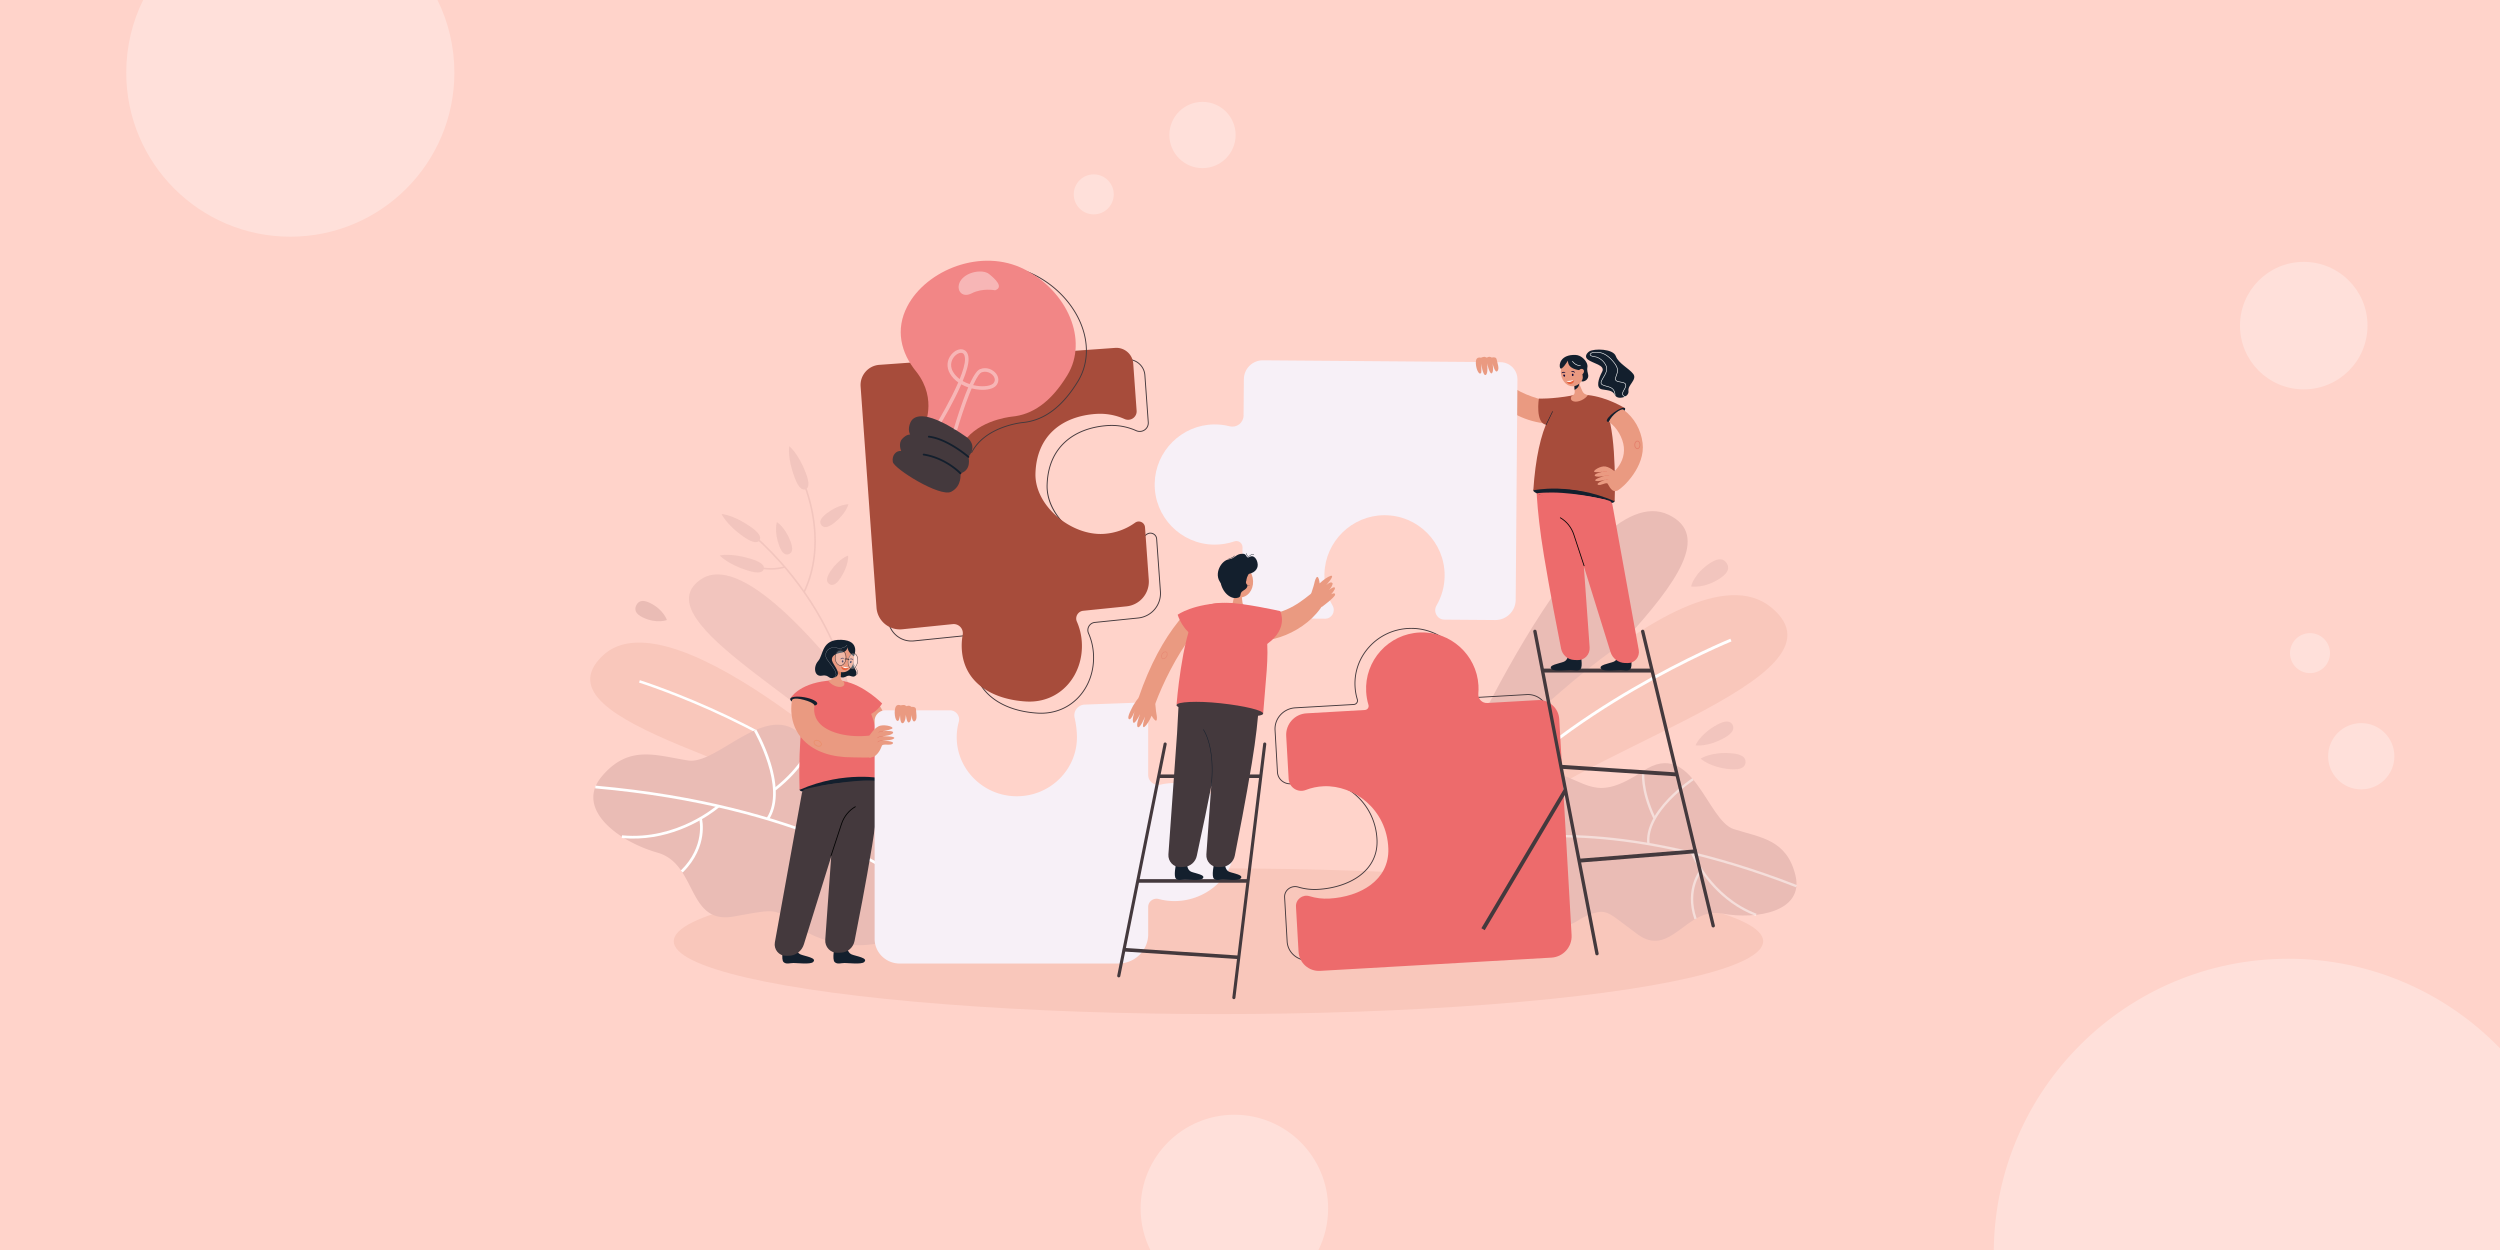 <?xml version="1.0" encoding="UTF-8"?> <svg xmlns="http://www.w3.org/2000/svg" id="Layer_2" data-name="Layer 2" viewBox="0 0 4000 2000"><defs><style>.cls-1{fill:#020202}.cls-1,.cls-10,.cls-11,.cls-12,.cls-13,.cls-14,.cls-16,.cls-17,.cls-18,.cls-3,.cls-4,.cls-5,.cls-6,.cls-8{stroke-width:0}.cls-3{fill:#a74c3b}.cls-4{fill:#f9c7bb}.cls-19{opacity:.5}.cls-20,.cls-5{opacity:.3}.cls-13,.cls-5{fill:#fff}.cls-21{opacity:.6}.cls-6{fill:#e47e6a}.cls-8{fill:#e9633e}.cls-22{opacity:.4}.cls-10{fill:#eabcb5}.cls-11{fill:#ed6b6c}.cls-12{fill:#ea9a81}.cls-14{fill:#080435}.cls-16{fill:#131f2d}.cls-17{fill:#44393d}.cls-18{fill:#f7f0f7}</style></defs><g id="_Layer_" data-name="&amp;lt;Layer&amp;gt;"><g id="background"><path d="M0 0h4000v2000H0z" style="fill:#ffd3ca;stroke-width:0"></path><path d="M727 116.2c0 144.98-117.52 262.5-262.5 262.5S202 261.18 202 116.2c0-41.72 9.73-81.17 27.06-116.2h470.88C717.27 35.03 727 74.48 727 116.2ZM1825 1933.6c0-82.84 67.16-150 150-150s150 67.16 150 150c0 23.84-5.56 46.39-15.46 66.4h-269.07c-9.9-20.02-15.46-42.56-15.46-66.4ZM4000 1677.28V2000h-809.96c2.94-257.87 212.9-466 471.46-466 132.81 0 252.8 54.92 338.5 143.28Z" class="cls-5"></path><circle cx="3778" cy="1210" r="53" class="cls-5"></circle><circle cx="3686" cy="521" r="102" class="cls-5"></circle><circle cx="1924" cy="216" r="53" class="cls-5"></circle><circle cx="3696" cy="1045" r="32" class="cls-5"></circle><circle cx="1750" cy="311" r="32" class="cls-5"></circle></g><path d="M2501.52 645.8s-75.86-5.98-105.77-49.14l-21.85 20.48s37.01 63.21 118.94 61.36l8.68-32.7Z" class="cls-12"></path><ellipse cx="1949.52" cy="1505.99" class="cls-4" rx="871.54" ry="116.56"></ellipse><path d="M2312.89 1270.36s220.09-511.79 356.66-446.84c136.57 64.95-223.44 310.26-282.79 461.27l-73.88-14.44Z" class="cls-10"></path><path d="M2306.93 1294.11s385.52-438.43 527-322.3c141.47 116.14-337.89 232.69-445.18 364.11l-81.82-41.82Z" class="cls-4"></path><path d="M2352.49 1317.9c72.44-92.11 182.2-166.5 261.52-212.68 85.99-50.07 155.68-78.67 156.37-78.95l-1.77-4.34c-.7.28-70.69 29.01-156.96 79.24-79.67 46.39-189.94 121.14-262.84 213.83l3.68 2.9Z" class="cls-13"></path><path d="M2754.87 1461.61c-57.24-10.57-81.71 72.57-135.38 32.83-45.38-33.64-47.69-40.09-71.29-32.83-8.09 2.49-15.73 6.23-22.81 10.88-8.48 5.57-23.37 12.78-39.86 9.06-100.76-22.75-171.13-215.26-41.24-250.87 9.38-2.57 20.56-.4 32.71 2.58 65.85 16.18 73.26 52.62 152.4.08 79.16-52.55 101.62 79.59 144.62 93.24 43 13.65 84.73 16.47 98.68 73.92 13.95 57.49-60.61 71.71-117.84 61.1Z" class="cls-10"></path><g class="cls-19"><path d="m2432.03 1344.22-.75-3.76c1.65-.33 168.77-31.78 443.66 75.63l-1.39 3.57c-273.86-107-439.88-75.77-441.52-75.44ZM2645.33 1309.84c-22.41-47.34-18.01-75.64-17.81-76.82l3.78.63c-.05.28-4.34 28.43 17.5 74.55l-3.46 1.64Z" class="cls-13"></path><path d="M2635.62 1350.56c-2.66-22 9-47.24 33.72-72.97 18.51-19.27 38.07-32.28 38.27-32.4l2.11 3.19c-.76.51-76.41 51.13-70.29 101.72l-3.8.46ZM2709.84 1374.36c-2.78-5.36-4.12-8.65-4.18-8.81l3.56-1.41c.28.7 28.54 69.97 101.32 97.84l-1.37 3.57c-58.64-22.46-88.98-71.21-99.33-91.19Z" class="cls-13"></path><path d="M2711.01 1470.83c-8.76-25.16-5.8-45.41-1.77-57.97 4.38-13.67 10.8-21.29 11.07-21.61l2.91 2.49c-.25.29-24.63 29.76-8.6 75.83l-3.62 1.26Z" class="cls-13"></path></g><g class="cls-21"><path d="M2736.19 900.89c14.24-9.33 22.05-6.64 26.46.11 4.41 6.74 3.75 14.98-10.48 24.31-25.93 16.99-46.46 13-46.46 13s4.17-20.17 30.48-37.41Z" class="cls-10"></path></g><g class="cls-21"><path d="M2770.67 1205.25c17.94 1.52 22.8 7.67 22.2 14.7-.59 7.03-6.41 12.29-24.35 10.77-32.68-2.76-47.4-16.83-47.4-16.83s16.39-11.44 49.55-8.64Z" class="cls-10"></path></g><g class="cls-21"><path d="M2746.96 1159.78c14.8-8.24 21.82-5.98 25.04-.18 3.23 5.8 1.44 12.96-13.36 21.19-26.96 15-45.83 11.75-45.83 11.75s6.79-17.54 34.14-32.76Z" class="cls-10"></path></g><g class="cls-21"><path d="M1334.17 837.06c-10.83 8.35-16.7 7.39-19.97 3.15-3.27-4.24-2.7-10.17 8.12-18.52 19.72-15.21 35.17-14.87 35.17-14.87s-3.32 14.81-23.33 30.24ZM1344.7 925.02c-7.54 11.4-13.41 12.4-17.87 9.44-4.47-2.96-5.84-8.75 1.7-20.15 13.74-20.77 28.47-25.46 28.47-25.46s1.65 15.09-12.29 36.16ZM1368.21 1154.44l-2.59.1c-.02-.4-1.81-40.51-22.5-96.99-19.1-52.11-58.65-129.2-138.64-200.55l1.72-1.93c80.43 71.74 120.19 149.29 139.38 201.7 20.81 56.83 22.6 97.27 22.62 97.67Z" class="cls-10"></path><path d="m1287.79 947.61-2.34-1.11c40.34-84.87-2-176.36-2.43-177.27l2.34-1.11c.44.93 43.31 93.49 2.43 179.49ZM1243.88 910.86c-26.07 3.3-47.42-7.26-47.66-7.38l1.16-2.31c.27.14 27.63 13.63 57.81 4.69l.73 2.48a76.269 76.269 0 0 1-12.04 2.52ZM1200.96 842.9c15.13 10.53 17.15 17.23 14.08 21.63-3.06 4.4-10.04 4.83-25.17-5.7-27.56-19.18-35.33-36.42-35.33-36.42s18.46 1.03 46.41 20.49Z" class="cls-10"></path><path d="M1202.05 894.31c17.6 5.48 21.54 11.26 19.95 16.37-1.59 5.12-8.12 7.64-25.72 2.16-32.06-9.98-44.67-24.07-44.67-24.07s17.91-4.59 50.43 5.54ZM1264.96 866.64c4.76 12.81 2.11 18.14-2.91 20.01-5.02 1.87-10.51-.43-15.27-13.24-8.67-23.34-3.78-38.01-3.78-38.01s13.16 7.56 21.96 31.24ZM1289.45 757.04c6.51 17.25 4.38 23.91-.63 25.81-5.01 1.89-11.01-1.7-17.52-18.95-11.86-31.42-8.52-50.03-8.52-50.03s14.63 11.3 26.67 43.18Z" class="cls-10"></path></g><g class="cls-21"><path d="M1451.81 1222.35s-235.2-362.42-331.1-294.91c-95.9 67.51 211.39 207.94 276.52 315.61l54.58-20.7Z" class="cls-10"></path></g><path d="M1442.45 1290.31s-364.86-351.24-478.79-240.65 308.87 176.81 411.08 282.7l67.71-42.05Z" class="cls-4"></path><path d="M1404.78 1314.16c-69.26-74.41-169.5-130.81-241.4-165.02-77.94-37.09-140.25-56.79-140.87-56.99l1.22-3.88c.62.2 63.2 19.99 141.4 57.2 72.21 34.36 172.93 91.04 242.62 165.92l-2.97 2.77Z" class="cls-13"></path><path d="M1434.96 1496.62c-36.11 25.59-112.86 19.25-158.64-14.4-38.59-28.37-27.58-29.23-102.5-15.79-53.74 9.61-60.12-37.74-82.98-71.99-.41-.63-.84-1.25-1.26-1.86-8.82-12.68-20.14-23.33-37.33-28.24-18.24-5.2-36.88-13.17-53.21-23.13a136.1 136.1 0 0 1-4.02-2.52c-32.37-20.88-54.2-49.65-42.5-79.47.27-.71.57-1.41.88-2.11 2.2-4.93 5.32-9.9 9.48-14.85 43.34-51.58 87.37-33.33 138.18-25.48 28.09 4.34 68.1-31.48 107.44-48.54.56-.25 1.13-.48 1.69-.72 31.23-13.11 61.91-13.85 85.72 27.32v.01c.48.84.97 1.66 1.44 2.48 53.2 90.66 79.43 57.95 154.18 74.64 13.9 3.11 26.42 6.56 34.7 13.94 77.16 68.79 25.57 164.22-51.27 210.73Z" class="cls-10"></path><path d="m1441.27 1408.03 2.66-3.46c-1.52-1.18-156.21-117.94-491.24-147.54l-.39 4.35c333.77 29.49 487.45 145.48 488.96 146.65ZM1240.92 1264.87c46.84-36.98 56.69-68.11 57.08-69.41l-4.17-1.27c-.09.31-9.96 31.22-55.61 67.25l2.71 3.43Z" class="cls-13"></path><path d="M1230.21 1311.37c13.86-21.12 14.73-52.79 2.53-91.58-9.14-29.05-22.53-52.24-22.66-52.47l-3.77 2.19c.52.9 52.12 90.91 20.25 139.46l3.65 2.39ZM1142.39 1298.07c5.55-4.07 8.59-6.75 8.72-6.87l-2.92-3.25c-.63.57-64.57 56.97-152.98 48.56l-.41 4.34c71.24 6.78 126.9-27.63 147.59-42.78Z" class="cls-13"></path><path d="M1092.34 1395.97c21.68-21.25 28.91-43.43 31.16-58.28 2.45-16.17-.25-27.2-.36-27.67l-4.23 1.06c.11.42 10.08 42.86-29.62 81.77l3.06 3.12Z" class="cls-13"></path><path d="M1028.33 987.82c-12.25-5.87-13.39-12.84-10.31-19.28 3.09-6.44 9.23-9.92 21.48-4.05 22.31 10.69 27.51 27.52 27.51 27.52s-16.04 6.66-38.68-4.19Z" class="cls-10"></path><path d="M1665.63 1141.92c-1.9 0-3.82-.06-5.74-.18-27.94-1.74-52.15-9.57-70.01-22.65-20.09-14.71-31.2-35-33.02-60.31a97.47 97.47 0 0 1 1.34-24.56c.79-4.3-.46-8.62-3.44-11.85-3-3.25-7.25-4.86-11.65-4.41l-80.74 8.25c-10.4 1.06-20.53-2.05-28.53-8.77s-12.82-16.16-13.57-26.58l-25.42-353.74c-1.31-18.26 12.48-34.19 30.74-35.5l377.19-27.11c15.32-1.1 28.68 10.47 29.78 25.78l5.42 75.36c.37 5.08-1.9 9.86-6.07 12.77-4.22 2.95-9.56 3.45-14.28 1.33-14.28-6.41-30.13-9.2-45.83-8.07l-.05-.75.05.75c-27.39 1.97-50.58 10.96-67.05 25.99-18.1 16.52-27.73 39.5-28.63 68.29-.68 21.95 9.94 45.23 29.16 63.88 22.18 21.53 52.51 33.89 79.16 32.25 18.06-1.11 35.32-7.25 49.91-17.77 3.22-2.32 7.28-2.7 10.87-1.03 3.58 1.67 5.88 5.02 6.16 8.96l6.04 84.02c1.58 22.02-14.38 41.02-36.34 43.27l-69.22 7.08c-3.78.39-7.04 2.49-8.96 5.78-1.88 3.24-2.11 7.04-.61 10.45 4.45 10.13 7.11 20.91 7.91 32.04 2 27.85-7.35 54.43-25.66 72.92-15.52 15.67-36.26 24.12-58.91 24.12Zm-121.06-125.54c4.29 0 8.34 1.76 11.3 4.97 3.3 3.58 4.69 8.37 3.81 13.14a95.398 95.398 0 0 0-1.32 24.18c1.79 24.85 12.69 44.77 32.41 59.21 17.63 12.91 41.56 20.64 69.22 22.36 24.43 1.52 46.98-6.82 63.49-23.5 18-18.18 27.2-44.33 25.23-71.75-.79-10.96-3.41-21.57-7.79-31.54-1.69-3.85-1.44-8.16.69-11.81 2.16-3.71 5.84-6.08 10.1-6.52l69.22-7.07c21.15-2.16 36.52-20.46 34.99-41.66l-6.04-84.02c-.24-3.39-2.22-6.27-5.3-7.71-3.09-1.44-6.58-1.11-9.35.88-14.82 10.68-32.35 16.92-50.7 18.05-27.06 1.66-57.83-10.86-80.3-32.68-19.81-19.22-30.33-42.31-29.62-65.01.91-29.21 10.71-52.54 29.12-69.35 16.72-15.27 40.22-24.39 67.95-26.38 15.95-1.15 32.05 1.69 46.55 8.2 4.24 1.9 9.02 1.46 12.81-1.19 3.73-2.61 5.76-6.88 5.43-11.43l-5.42-75.36c-.5-7.02-3.71-13.42-9.03-18.03-5.32-4.61-12.12-6.87-19.14-6.36l-377.19 27.11c-17.44 1.25-30.6 16.46-29.35 33.89l25.42 353.74c.72 10.01 5.35 19.08 13.04 25.54 7.69 6.46 17.42 9.45 27.41 8.43l80.74-8.25c.54-.05 1.08-.08 1.61-.08ZM2091.92 1537.2c-8.19 0-15.98-2.9-22.14-8.28-6.66-5.82-10.6-13.84-11.1-22.58l-4.03-70.47c-.32-5.56 2.03-10.75 6.45-14.23 4.56-3.6 10.64-4.73 16.27-3.04 10.12 3.04 20.66 4.28 31.33 3.67 47.93-2.74 95.53-27.85 93.81-77.76-.94-27.12-12.23-52.02-31.79-70.11-19.63-18.15-45.43-27.93-70.77-26.81-9.8.43-19.37 2.4-28.42 5.85-6.36 2.42-13.28 1.69-18.98-2-5.58-3.61-8.99-9.44-9.36-15.98l-3.85-67.2c-.53-9.21 2.63-18.07 8.9-24.96 6.26-6.89 14.88-10.97 24.27-11.51l93.5-5.35c1.75-.1 3.31-.97 4.3-2.38.95-1.36 1.21-3.04.73-4.61a87.832 87.832 0 0 1-3.69-20.65c-1.35-23.61 6.73-46.38 22.75-64.1 16.48-18.23 39.22-28.86 64.03-29.95 49.18-2.15 91.49 35.31 94.36 83.48.27 4.47.19 8.98-.22 13.41l-.74-.07.74.07c-.33 3.54.92 7.06 3.42 9.66 2.63 2.72 6.32 4.16 10.14 3.94l80.9-4.63c8.84-.5 17.35 2.39 23.95 8.17 6.61 5.78 10.52 13.73 11.02 22.41l19.37 338.5c1.08 18.91-13.73 35.19-33.01 36.3l-370.14 21.18c-.67.04-1.33.06-1.99.06Zm-19.78-117.89c-3.64 0-7.22 1.2-10.13 3.49-4.03 3.18-6.18 7.91-5.88 12.98l4.03 70.47c.48 8.34 4.24 15.99 10.59 21.54 6.36 5.56 14.55 8.35 23.07 7.86l370.14-21.18c18.46-1.06 32.64-16.63 31.61-34.72l-19.37-338.5c-.47-8.27-4.21-15.87-10.51-21.38-6.31-5.51-14.44-8.29-22.89-7.8l-80.9 4.63a14.52 14.52 0 0 1-11.3-4.39c-2.81-2.91-4.2-6.86-3.83-10.83.41-4.35.48-8.79.22-13.18-2.82-47.37-44.43-84.18-92.81-82.08-24.41 1.06-46.78 11.53-62.99 29.46-15.75 17.42-23.69 39.8-22.36 63.01.4 6.91 1.61 13.74 3.63 20.3.62 2.01.28 4.16-.93 5.9-1.25 1.79-3.23 2.89-5.44 3.02l-93.5 5.35c-8.99.52-17.25 4.43-23.25 11.03-6 6.59-9.02 15.07-8.52 23.87l3.85 67.2c.35 6.07 3.51 11.47 8.69 14.82 5.3 3.43 11.73 4.11 17.64 1.86 9.21-3.51 18.93-5.51 28.89-5.95 25.73-1.14 51.92 8.79 71.84 27.21 19.86 18.36 31.32 43.63 32.27 71.15.8 23.13-8.94 42.94-28.16 57.27-17.02 12.7-40.84 20.52-67.05 22.02-10.84.63-21.56-.63-31.85-3.73-1.57-.47-3.19-.71-4.79-.71Z" class="cls-17"></path><path d="M2365.3 1110.07c.4-4.44.48-8.97.21-13.56-2.9-48.8-44.85-86.67-93.68-84.55-50.24 2.18-88.83 45-85.96 95.03.41 7.24 1.68 14.24 3.68 20.89 1.18 3.91-1.62 7.88-5.69 8.11l-93.5 5.35c-19 1.09-33.52 17.37-32.43 36.37l3.92 68.56c.78 13.64 14.62 22.65 27.36 17.71 8.92-3.46 18.55-5.54 28.65-5.98 48.45-2.11 101.26 37.03 103.46 99.73 1.76 50.23-44.41 77.13-94.43 80-11 .63-21.65-.75-31.6-3.81-11.19-3.44-22.41 5.14-21.74 16.83l4.11 71.89c1.03 18.01 16.47 31.78 34.48 30.75l370.14-21.18c18.9-1.08 33.35-17.28 32.27-36.19l-19.76-345.34c-1.02-17.88-16.35-31.54-34.22-30.52l-80.9 4.63c-8.26.47-15.11-6.47-14.37-14.72Z" class="cls-11"></path><path d="M1753.12 662.31c16.41-1.18 32.15 1.83 46.19 8.13 9.46 4.24 20.04-3.01 19.29-13.36l-5.42-75.36c-1.07-14.93-14.04-26.16-28.97-25.09l-377.19 27.11c-17.88 1.28-31.33 16.82-30.04 34.7l25.42 353.74c1.52 21.13 20.2 36.82 41.27 34.66l80.74-8.25c9.68-.99 17.67 7.57 15.9 17.14a96.153 96.153 0 0 0-1.33 24.37c3.81 52.98 49.32 78.97 102.33 82.27 55.58 3.46 93.32-43.08 89.52-96.05-.81-11.29-3.54-21.98-7.85-31.79-3.38-7.69 1.83-16.42 10.18-17.28l69.22-7.08c21.41-2.19 37.21-21 35.67-42.46l-6.04-84.02c-.56-7.82-9.48-11.97-15.84-7.38-14.24 10.26-31.47 16.75-50.31 17.91-51.87 3.17-110.74-44.97-109.12-96.91 1.89-60.68 42.98-91.17 96.37-95.01Z" class="cls-3"></path><path d="M1554.79 724.49c-.12 0-.23-.03-.34-.08l-59.64-30.51a.735.735 0 0 1-.37-.44.78.78 0 0 1 .05-.58c.06-.11 5.66-11.07 7.04-27.26 1.27-14.92-.88-37.47-18.36-60.19-27.82-33.62-33.2-71.29-15.12-106.06 15.14-29.11 44.29-52.84 79.99-65.1 37.72-12.96 76.27-11 108.54 5.51 38.32 19.6 67.54 53.75 78.15 91.34 7.96 28.19 4.66 56.33-9.3 79.21-25.28 41.46-54.49 63.22-89.29 66.52-6.08.66-60.07 7.64-80.67 47.24-.13.26-.4.41-.67.41Zm-58.64-31.59 58.33 29.84c21.21-39.71 75.37-46.71 81.5-47.38 34.31-3.26 63.14-24.78 88.16-65.81 13.74-22.53 16.98-50.23 9.14-78.02-10.5-37.19-39.43-70.99-77.39-90.41-31.91-16.32-70.04-18.25-107.37-5.42-34.81 11.96-64.4 36.02-79.14 64.38-17.78 34.2-12.47 71.28 14.96 104.43 17.82 23.15 19.99 46.12 18.68 61.32-1.22 14.17-5.62 24.41-6.87 27.08Z" class="cls-17"></path><g class="cls-22"><path d="M1562.64 482.03c-3.79 0-7.07-1.42-9.43-4.24-4.57-5.44-4.08-14.11 1.2-21.09 5.25-6.95 14.79-11.9 25.5-13.25 8.26-1.04 15.78.4 20.12 3.84 11.61 9.24 16.83 16.2 15.96 21.28-.46 2.69-2.64 4.72-6.47 6.04-.13.04-.26.05-.39.03-.2-.04-19.98-3.92-36.98 4.82-3.34 1.72-6.57 2.57-9.5 2.57Zm22.5-37.41c-1.63 0-3.31.11-5.04.32-10.32 1.3-19.47 6.04-24.49 12.67-4.85 6.42-5.37 14.32-1.25 19.21 3.71 4.41 10.1 4.89 17.1 1.3 16.52-8.49 35.55-5.39 37.75-4.99 3.16-1.13 4.94-2.74 5.3-4.81.52-3.04-1.73-8.95-15.41-19.85-3.14-2.5-8.16-3.85-13.95-3.85Z" class="cls-17"></path></g><path d="M1639.15 430.97c-68.35-34.97-157.03.64-187.52 59.27-19.17 36.85-10.79 74.03 15.05 105.25 34.17 44.41 11.39 88.25 11.39 88.25l59.64 30.51c20.71-39.83 74.47-46.9 81.27-47.64 32.26-3.06 61.95-22.27 88.72-66.16 34.43-56.45-.19-134.52-68.55-169.49Z" style="fill:#f28686;stroke-width:0"></path><path d="M1547.55 700.03s17.37 12.4 1.94 31.03c0 0 5.92 20.99-12.8 26.33 0 0 3.03 20.34-14.83 29.43-17.86 9.1-91.39-36.8-93.35-47.76-1.97-10.95 5.83-18.57 13.44-17.43 0 0-5.43-11.81 1.59-19.45 7.02-7.64 12.69-6.95 12.69-6.95s-4.88-7.47.6-19.58c5.49-12.11 26.73-20.43 90.72 24.39Z" class="cls-17"></path><g class="cls-22"><path d="M1592.19 464.43s-20.03-4.08-37.47 4.89c-17.44 8.96-26.92-8.24-16.79-21.63 10.13-13.39 34.83-17.01 44.55-9.27 9.72 7.74 24.04 21.08 9.71 26.02Z" class="cls-13"></path></g><path d="M1536.21 758.77c-.21-.08-.41-.2-.58-.38-.06-.06-5.79-6.11-15.77-12.76-9.19-6.12-23.97-14.02-42.22-16.89a1.469 1.469 0 0 1 .46-2.9c18.81 2.97 34.02 11.1 43.47 17.4 10.24 6.83 15.97 12.89 16.21 13.14.55.59.52 1.52-.07 2.07-.41.39-.99.49-1.49.31ZM1549.01 732.44c-.17-.06-.33-.15-.47-.28-.08-.07-8.43-7.28-20.29-14.8-10.89-6.9-27.05-15.5-42.23-17.24a1.47 1.47 0 0 1-1.29-1.62c.09-.8.82-1.38 1.62-1.29 15.74 1.81 32.35 10.63 43.5 17.7 12.04 7.64 20.52 14.96 20.6 15.04.61.53.68 1.46.15 2.07-.41.47-1.04.62-1.59.42Z" class="cls-16"></path><g class="cls-22"><path d="m1531.33 688.3-5.46-1.59c.06-.22 6.52-22.37 14.72-44.98 3.17-8.73 6.01-15.96 8.57-21.95-3.75-1.28-7.49-2.9-11.05-4.88-12.42 28.68-30.5 58.78-31.67 60.71l-4.87-2.94c.29-.47 19.17-31.92 31.66-60.81-5.32-3.71-9.98-8.38-13.31-14.15-5.88-10.19-5.04-21.58 2.27-30.45 5.53-6.72 13.26-9.87 19.23-7.82 2.97 1.02 8 4.26 8.29 14.55.25 8.87-3.74 21.89-9.39 35.67 3.55 2.04 7.34 3.66 11.13 4.92 8.32-18.33 13.3-22.57 16.57-23.92 10.22-4.22 20.77.5 25.91 7.34 4.49 5.98 4.59 13.07.25 18.51-4.26 5.35-14.34 7.98-26.97 7.03-3.9-.29-8.18-.98-12.56-2.1-2.56 5.94-5.45 13.26-8.72 22.25-8.14 22.44-14.55 44.41-14.61 44.63Zm25.67-72.14c3.71.89 7.33 1.45 10.65 1.7 10.26.77 19.14-1.2 22.09-4.9 3.87-4.85 1.04-9.68-.35-11.54-3.73-4.97-11.73-8.58-19.19-5.5-1.73.71-5.84 4.24-13.2 20.24Zm-19.42-51.66c-3.44 0-7.76 2.42-11 6.37-2.15 2.61-8.63 12.06-1.74 23.99 2.68 4.65 6.38 8.5 10.63 11.64 5.18-12.7 8.77-24.48 8.54-32.36-.08-2.94-.77-8.07-4.45-9.33-.61-.21-1.28-.31-1.99-.31Z" class="cls-13"></path></g><path d="M2555.17 1528.52c-1.26 0-2.39-.9-2.64-2.18l-99.29-515.6c-.28-1.46.67-2.87 2.13-3.15 1.46-.28 2.87.67 3.15 2.13l99.29 515.6a2.687 2.687 0 0 1-2.64 3.2ZM2741.14 1483.91a2.68 2.68 0 0 1-2.61-2.06l-112.82-470.99c-.35-1.45.55-2.9 1.99-3.24 1.44-.35 2.9.54 3.24 1.99l112.82 470.99a2.68 2.68 0 0 1-2.62 3.31Z" class="cls-17"></path><path d="M2467.95 1069.81h176.04v6.22h-176.04zM2497.253 1229.994l.408-6.207 185.55 12.194-.409 6.207zM2526.36 1374.007l188.03-15.162.5 6.2-188.03 15.162z" class="cls-17"></path><path d="M2509.6 1045.54s-.26 10.26-7.2 13.15c-6.94 2.89-27.05 5.5-19.53 12.1 4.31 3.78 24.63 1.34 30.37 1.34 5.74 0 11.12 2.5 15.39-1.34 4.69-4.22 0-25.25 0-25.25s-4.95 2.58-9.4 2.46c-6.42-.17-9.62-2.46-9.62-2.46ZM2589.3 1045.53s-.26 10.26-7.2 13.15c-6.94 2.89-27.05 5.5-19.53 12.1 4.31 3.78 24.63 1.34 30.37 1.34 5.74 0 11.12 2.5 15.39-1.34 4.69-4.22 0-25.25 0-25.25s-4.95 2.58-9.4 2.46c-6.42-.17-9.62-2.46-9.62-2.46Z" class="cls-16"></path><path d="M2458.01 764.37s-1.28 42.93 12.42 125.29c9.89 59.46 21.57 119.37 27.3 148.09 2.05 10.27 10.69 17.79 20.93 18.2l5.5.22c11.07.44 20.06-9.07 19.25-20.38l-13.9-194.33-3.43-63.96-68.08-13.14Z" class="cls-11"></path><path d="M2583.36 802.15c-.63 5.23-30.18 4.59-66.35.01-36.18-4.58-64.33-12.42-63.7-17.64.63-5.23 29.81-5.86 65.99-1.28 36.18 4.58 64.7 13.69 64.07 18.91Z" class="cls-16"></path><path d="m2499.55 795.03 77.23 248.1c3.23 10.39 12.58 17.5 23.23 17.68l4.64.08c10.96.19 19.34-9.95 17.34-20.98l-42.25-233.12c-.61-2.77-2.66-4.97-5.33-5.74-14.49-4.18-76.29-16.28-74.87-6.02Z" class="cls-11"></path><path d="M2571.28 659.31s-10.28-28.91-46.88-27.6c-36.61 1.32-64.25 49.42-71.1 152.81 0 0 59.94-13.14 130.16 17.52 0 0 3.89-100.59-12.19-142.73Z" class="cls-3"></path><path d="m2600.03 653.2-28.97 20.97s-79.6 8.69-97.29 5.48c-17.7-3.21-11.58-41.9-11.58-41.9s20.82.88 52.85-4.85c3.01-.54 6.13-.94 9.37-1.17 5.43-.39 10.87-.22 16.19.35 31.65 3.42 59.44 21.13 59.44 21.13Z" class="cls-3"></path><path d="M2600.03 653.2c1.57 2.27-3.64 8.81-11.64 14.6-8 5.79-15.76 8.64-17.33 6.37-1.57-2.27 3.64-8.81 11.64-14.6 8-5.79 15.76-8.65 17.33-6.37Z" class="cls-16"></path><path d="M2540.53 632.06c-3.91-.42-7.32-2.88-8.87-6.49l-4.88-11.33-1.42-3.29-8.33-19.34 1.44 20.04.87 12.03.25 3.43c.2 2.8-1.75 5.27-4.51 5.77h-.05c-1.48 2.42-3.53 7.32 2.59 9.26 7.18 2.29 18.81-3.37 22.98-10.07h-.06ZM2584.89 755.31s-10.85-9.93-19.41-9.05c-8.56.88-18.84 8.47-13.42 9.05 5.42.58 12.56-.58 12.56-.58s-15.13 3.21-12.84 6.43c2.28 3.21 15.41.29 15.41.29s-17.7 5.26-14.56 7.59c3.14 2.34 16.56-1.75 16.56-1.75s-16.27 5.55-12.56 8.18c3.71 2.63 13.42-4.67 15.7-1.46 2.28 3.21 6.57 15.77 16.27 10.51l-3.71-29.21Z" class="cls-12"></path><path d="m2534.06 905.92-16.61-50.49c-3.73-11.35-11.42-20.83-21.63-26.68l.65-1.13c10.49 6.01 18.38 15.74 22.22 27.4l16.61 50.49-1.23.41Z" class="cls-1"></path><path d="M2539.68 588.31s-.78 3.29 1.12 10.03c2.77 9.86-8.5 13.98-11.39 11.16-.36-.35.12-17.12.12-17.12l3.6-2.14 6.56-1.93ZM2526.8 613.91c0 .11-.01.22-.02.33-.48 6.46-7.39 9.48-7.39 9.48l-.04-.04-.87-12.03c2.11-.77 5.12-1.57 6.88-.7.92.45 1.5 1.36 1.44 2.96Z" class="cls-16"></path><path d="M2497.29 594.82c0-12.83 8.43-23.23 18.83-23.23 10.4 0 18.83 10.4 18.83 23.23s-8.43 23.23-18.83 23.23c-10.4 0-18.83-10.4-18.83-23.23Z" class="cls-12"></path><path d="M2508.66 576.99c.52.71-2.44 12.66 19.7 15.52 22.14 2.85 8.84-24.01-7.5-24.61-23.59-.88-27.02 14.98-24.75 20.69 2.27 5.71 12.55-11.59 12.55-11.59Z" class="cls-16"></path><path d="M2542.79 562.29s-9.94 6.65-2.29 12.92c7.65 6.26 28.69 9 22.95 19.57-5.74 10.57-10.71 26.22-.38 28.18 10.33 1.96 16.83 1.17 21.04 9.39 4.21 8.22 22.95 3.13 21.42-6.65-1.53-9.78 14.53-18.39 7.65-27.4-6.89-9-23.72-16.83-27.92-28.57-4.21-11.74-34.43-12.52-42.46-7.43ZM2525.92 588.7s9.05 9.54 5.91 19.29c0 0 5.25-5.73 5.36-7.87.12-2.14-1.28-9.87-1.28-9.87l-10-1.55Z" class="cls-16"></path><path d="M2532.43 598.32c-2.13 2.04-5.12 2.25-6.66.47-1.55-1.78-1.07-4.87 1.06-6.91s5.12-2.25 6.66-.47c1.55 1.78 1.07 4.87-1.06 6.91Z" class="cls-12"></path><path d="M2600.93 635.53c-.05 0-.11 0-.16-.03-2.67-1.03-4.25-2.33-4.84-3.97-.9-2.5.64-5.25 2.27-8.15 1.43-2.54 2.9-5.17 2.55-7.53-.42-2.79-4.08-3.44-7.95-4.13-3.26-.58-6.64-1.18-7.98-3.27-.64-.99-.76-2.25-.38-3.74.43-1.65.95-3.12 1.46-4.55 2.18-6.13 3.9-10.98-5.72-22.07-12.33-14.23-22.55-14.91-31.74-13.53-1.07.16-3.8 1.57-3.79 2.81 0 .64.89 2.25 8.86 3.25.15.03 11.34 2.64 16.73 14.71 2.87 6.43-1.21 13.31-4.48 18.84-2.2 3.71-4.1 6.91-3.5 9.06.21.78.76 1.4 1.67 1.89 2.23 1.21 4.74 1.89 7.16 2.55 6.23 1.68 12.67 3.43 13.48 14.64.02.25-.17.46-.41.48-.25.03-.46-.17-.48-.42-.76-10.58-6.62-12.17-12.82-13.84-2.47-.67-5.02-1.36-7.35-2.62-1.12-.61-1.83-1.43-2.11-2.44-.69-2.52 1.29-5.87 3.6-9.76 3.34-5.63 7.12-12.01 4.43-18.02-5.19-11.64-15.95-14.17-16.06-14.19-6.43-.81-9.59-2.16-9.61-4.12-.02-1.98 3.37-3.53 4.55-3.71 9.45-1.42 19.94-.72 32.55 13.83 9.96 11.49 8.16 16.55 5.89 22.96-.5 1.41-1.02 2.87-1.43 4.47-.33 1.26-.24 2.25.26 3.03 1.13 1.76 4.31 2.32 7.38 2.87 4.02.71 8.17 1.45 8.68 4.88.4 2.66-1.15 5.43-2.65 8.11-1.53 2.72-2.97 5.29-2.21 7.41.5 1.38 1.91 2.51 4.32 3.44a.451.451 0 0 1-.16.87ZM2528.54 585.46c-8.51-.18-12.75-6.88-12.92-7.17a.454.454 0 0 1 .15-.62c.21-.13.49-.06.62.15.04.07 4.17 6.57 12.18 6.74.25 0 .44.21.44.46 0 .24-.21.44-.45.44Z" class="cls-13"></path><path d="m2564.74 755.03-.22-.6c.18-.07 4.35-1.6 6.66.04l-.37.52c-2.04-1.44-6.03.02-6.07.04ZM2567.31 761.74l-.23-.59c.17-.07 4.19-1.62 7.85 0l-.26.58c-3.42-1.52-7.31-.01-7.35 0ZM2569.31 767.58l-.22-.59c.21-.08 5.14-1.9 7.45.05l-.41.49c-2.03-1.72-6.77.04-6.82.05Z" class="cls-6"></path><path d="M2458.66 789.2s16.81-2.34 42.06-.47c39.1 2.89 72.32 11.94 72.32 11.94l-12.41 2.09-77.73 3.08-15.65-12.83-8.59-3.8Z" class="cls-11"></path><path d="M2505.73 609.85s6.43.15 12.86-2.11c0 0 .53 6.34-6.43 6.76-4.05.25-6.43-4.65-6.43-4.65Z" class="cls-8"></path><path d="M2505.73 609.85s1.56 1.29 5.19 1.28c3.63-.02 7.68-3.39 7.68-3.39s-7.75 2.13-12.86 2.11Z" class="cls-13"></path><path d="M2514.3 595.04a.425.425 0 0 1-.05-.81c.13-.05 3.01-1.53 5.54 1.24.16.17.16.44-.02.61-.17.16-.41.12-.61-.02-1.97-1.32-4.5-1.07-4.6-1.03a.42.42 0 0 1-.27.02ZM2517.69 599.75c.03 1.02-.54 1.87-1.28 1.89-.74.02-1.37-.79-1.4-1.81-.03-1.02.54-1.87 1.28-1.89.74-.02 1.37.79 1.4 1.81ZM2499.01 597.27a.42.42 0 0 1-.36-.13.435.435 0 0 1 0-.6c.1-.1 2.2-2.57 5.6-.97.21.1.31.35.22.57-.1.22-.33.26-.57.22-2.32-.47-4.57.72-4.65.8-.07.07-.16.11-.24.12ZM2503.94 600.33c.42.93.21 1.93-.47 2.24-.68.3-1.56-.2-1.98-1.14-.42-.93-.21-1.93.47-2.24.68-.3 1.56.2 1.98 1.14Z" class="cls-14"></path><path d="M2473.76 680.1c-.07 0-.13-.01-.2-.05a.452.452 0 0 1-.21-.6l10.36-21.22c.11-.22.38-.31.6-.21.22.11.31.38.21.6l-10.36 21.22a.45.45 0 0 1-.4.25Z" class="cls-16"></path><path d="m2588.29 784.63-17.52-20.34c.32-.2 30.67-18.19 27.38-49.1-1.5-14.04-10.63-31.31-24.02-40.32 4.95-11.63 19.22-21.35 23.09-19.62 17.94 13.21 28.21 32.51 30.91 53.35 4.87 37.61-31.13 71.79-39.85 76.03Z" class="cls-12"></path><path d="M2619.75 718.56c-1.33 0-2.57-.74-3.48-2.07-.86-1.26-1.33-2.93-1.33-4.69 0-3.73 2.16-6.77 4.81-6.77s4.81 3.04 4.81 6.77-2.16 6.77-4.81 6.77Zm0-12.26c-1.92 0-3.54 2.52-3.54 5.5 0 1.51.4 2.93 1.11 3.98.67.98 1.53 1.52 2.43 1.52 1.92 0 3.54-2.52 3.54-5.5s-1.62-5.5-3.54-5.5Z" class="cls-6"></path><path d="m2370.209 1485.12 131.86-222.432 5.351 3.171-131.86 222.433z" class="cls-17"></path><path d="m1990.17 606.64-.46 58.22c-.09 11.58-11.01 20.06-22.23 17.2-8-2.04-16.41-3.08-25.08-2.97-51.57.65-93.78 42.53-94.88 94.08-1.14 53.71 41.84 97.82 95.39 98.25 11.24.09 22.03-1.76 32.09-5.22 6.43-2.22 13.11 2.65 13.06 9.45l-.67 84.5c-.13 15.87 12.64 28.84 28.51 28.96l104.15.82c10.85.09 17.51-11.67 12.05-21.05-8.66-14.84-13.45-32.21-13-50.72 1.25-51.67 43.75-93.45 95.43-93.82 53.79-.38 97.3 43.33 96.88 96.93-.14 17.34-4.85 33.56-12.99 47.54-5.81 9.99 1.16 22.52 12.71 22.62l81.25.64c17.93.14 32.59-14.28 32.73-32.21l2.79-352.75c.12-15.13-12.05-27.49-27.17-27.61l-379.93-3.01c-16.77-.13-30.48 13.36-30.61 30.13Z" class="cls-18"></path><path d="M1380.68 1107.91c1.59.72 29.1 4.48 40.32 56.45 9.67 44.82-27.23 8.8-27.23 8.8l-13.08-65.26Z" class="cls-12"></path><path d="M1355.11 1513.53s.26 10.52 7.38 13.49c7.12 2.97 27.75 5.65 20.04 12.41-4.42 3.88-25.27 1.37-31.16 1.37-5.89 0-11.41 2.56-15.79-1.37-4.81-4.33 0-25.91 0-25.91s5.08 2.65 9.65 2.53c6.58-.17 9.87-2.53 9.87-2.53ZM1273.33 1513.53s.26 10.52 7.38 13.49c7.12 2.97 27.75 5.65 20.04 12.41-4.42 3.88-25.27 1.37-31.16 1.37-5.89 0-11.41 2.57-15.79-1.37-4.81-4.33 0-25.91 0-25.91s5.08 2.65 9.65 2.53c6.58-.17 9.87-2.53 9.87-2.53Z" class="cls-16"></path><path d="M1408.04 1225.03s1.32 44.05-12.74 128.56c-10.15 61.01-22.13 122.49-28.01 151.96-2.1 10.54-10.97 18.25-21.48 18.67l-5.65.23c-11.36.46-20.58-9.3-19.75-20.91l14.26-199.4 3.52-65.63 69.86-13.48Z" class="cls-17"></path><path d="M1279.42 1263.79c.65 5.36 30.97 4.71 68.09.01 37.12-4.7 66.01-12.74 65.36-18.1-.65-5.36-30.59-6.01-67.71-1.31-37.12 4.7-66.39 14.04-65.74 19.4Z" class="cls-16"></path><path d="m1365.42 1256.49-79.25 254.57c-3.32 10.66-12.91 17.96-23.84 18.14l-4.76.08c-11.25.19-19.84-10.21-17.79-21.52l43.35-239.2c.63-2.84 2.73-5.1 5.47-5.9 14.86-4.29 78.28-16.7 76.82-6.18Z" class="cls-17"></path><path d="M1291.82 1117.23s10.54-29.67 48.11-28.32c37.56 1.35 65.92 50.71 72.95 156.79 0 0-61.51-13.49-133.56 17.98 0 0-3.99-103.22 12.5-146.46Z" class="cls-11"></path><path d="m1264.68 1117.44 27.37 15.04s73.52 16.57 91.68 13.27c18.16-3.29 27.7-20.16 27.7-20.16s-29.11-29.9-61.98-35.79c-3.09-.56-6.2-.65-9.52-.89-5.58-.4-11.15-.23-16.62.36-46.35 5.03-58.63 28.16-58.63 28.16Z" class="cls-11"></path><path d="m1330.01 1370.28-1.27-.42 17.04-51.81c3.94-11.96 12.03-21.95 22.8-28.12l.66 1.16c-10.48 6-18.36 15.73-22.2 27.38l-17.04 51.81Z" class="cls-1"></path><path d="m1365.68 1082.3-.1-.43s4.83-1.18 6.19-4.44c.7-1.69.37-3.67-.99-5.89-.64-1.04-1.23-1.98-1.77-2.85-3.73-5.94-5.12-8.17-4.1-13.04l.43.09c-.98 4.69.28 6.71 4.04 12.71.54.86 1.13 1.81 1.77 2.85 1.44 2.34 1.79 4.46 1.03 6.29-1.44 3.47-6.28 4.65-6.49 4.7Z" class="cls-16"></path><path d="M1365.11 1055.71s-1.66 7.53 3.33 15.42-.44 13.65-7.2 10.61c-6.76-3.03-9.34 5.59-17.98.82-8.64-4.76 21.86-26.86 21.86-26.86Z" class="cls-16"></path><path d="M1325.17 1089.02c3.73-.4 6.98-2.74 8.46-6.19l4.66-10.81 1.35-3.14 7.94-18.45-1.38 19.12-.83 11.48-.24 3.27c-.19 2.67 1.67 5.03 4.31 5.5h.05c1.41 2.31 3.37 6.98-2.47 8.84-6.85 2.18-17.94-3.21-21.92-9.61h.06Z" class="cls-12"></path><path d="M1338.27 1071.7c0 .11 0 .21.02.32.46 6.16 7.05 9.04 7.05 9.04l.04-.03.83-11.48c-2.02-.74-4.89-1.5-6.57-.67-.88.43-1.43 1.3-1.37 2.82Z" class="cls-19" style="fill:#cd653f;stroke-width:0"></path><path d="M1366.41 1053.49c0-12.24-8.04-22.16-17.96-22.16s-17.96 9.92-17.96 22.16 8.04 22.16 17.96 22.16 17.96-9.92 17.96-22.16Z" class="cls-12"></path><path d="M1332.89 1056.83c2.03 1.94 4.88 2.14 6.35.44 1.47-1.7 1.02-4.65-1.01-6.59-2.03-1.94-4.88-2.14-6.35-.44-1.47 1.7-1.02 4.65 1.01 6.59Z" class="cls-12"></path><path d="M1358.12 1067.83s-6.14.14-12.27-2.01c0 0-.51 6.05 6.14 6.45 3.86.24 6.14-4.44 6.14-4.44Z" class="cls-8"></path><path d="M1358.12 1067.83s-1.48 1.23-4.95 1.22c-3.46-.01-7.32-3.23-7.32-3.23s7.39 2.03 12.27 2.01Z" class="cls-13"></path><path d="M1350.19 1053.7c.12-.03.22-.12.27-.24a.41.41 0 0 0-.23-.53c-.12-.05-2.87-1.46-5.29 1.18a.42.42 0 0 0 .01.58c.16.16.39.11.58-.01 1.88-1.26 4.29-1.02 4.39-.98.09.03.18.04.26.01ZM1346.95 1058.19c-.03.97.52 1.78 1.22 1.81.71.02 1.31-.75 1.34-1.72.03-.97-.52-1.78-1.22-1.81-.71-.02-1.31.75-1.34 1.72ZM1364.77 1055.83c.12.02.25-.02.34-.12a.42.42 0 0 0 0-.58c-.1-.09-2.1-2.45-5.34-.92-.2.1-.3.33-.21.54.09.21.32.25.54.21 2.22-.45 4.36.69 4.44.76.07.06.15.1.23.11ZM1360.07 1058.75c-.4.89-.2 1.85.44 2.14.65.29 1.49-.2 1.89-1.08.4-.89.2-1.85-.44-2.14-.65-.29-1.49.2-1.89 1.08Z" class="cls-14"></path><path d="M1356.08 1035.34s-.39 7.69-9.99 9c-9.6 1.31-16.23 5.37-14.94 12.29 1.29 6.92 16.77 21.27 5.39 26.83-11.38 5.56-8.96-4.81-21.29-2.4-12.33 2.4-14.56-14.07-6.07-23.62 8.49-9.56 5.05-34.85 36.9-33.73 31.84 1.12 20.18 26.53 20.18 26.53s-10.21-6.4-10.19-14.89Z" class="cls-16"></path><path d="m1333.27 1084.88-.1-.24c2.35-.95 3.73-2.29 4.22-4.11 1.37-5.03-4.6-12.77-9.87-19.59-1.4-1.81-2.72-3.52-3.89-5.16-3.26-4.55-3.55-9.98-.75-14.16 3.1-4.65 9.01-6.62 15.4-5.14 6.19 1.44 10.43.14 12.91-1.19 2.67-1.44 3.9-3.24 3.91-3.26l.22.15c-.05.08-1.28 1.87-4.01 3.34-2.51 1.36-6.82 2.67-13.09 1.22-6.29-1.46-12.09.47-15.13 5.03-2.78 4.16-2.5 9.34.75 13.87 1.17 1.63 2.49 3.34 3.88 5.15 5.3 6.87 11.31 14.66 9.91 19.82-.51 1.87-1.98 3.32-4.38 4.28Z" class="cls-13"></path><path d="M1363.52 1070.35c-.95 0-1.88-.27-2.75-.81-3.86-2.4-5.32-9.66-3.25-16.16 1.27-3.99 3.64-6.97 6.34-7.96 1.61-.59 3.23-.45 4.67.46 3.86 2.39 5.32 9.64 3.25 16.15-1.27 4-3.64 6.98-6.34 7.97-.64.23-1.28.35-1.92.35Zm-5.23-16.71c-1.97 6.17-.66 13.01 2.91 15.24 1.21.75 2.58.87 3.96.38 2.47-.91 4.66-3.71 5.86-7.46 1.97-6.18.67-13.02-2.91-15.24-1.21-.75-2.58-.88-3.97-.38-2.47.91-4.66 3.7-5.86 7.46Z" class="cls-17"></path><g class="cls-20"><path d="M1336.74 1049.15c-1.44 6.33.86 13.12 5.14 15.18s8.92-1.41 10.36-7.74c1.44-6.33-.86-13.12-5.14-15.18-4.28-2.05-8.92 1.41-10.36 7.74Z" class="cls-13"></path></g><g class="cls-20"><path d="M1357.35 1053.91c-1.44 6.36.48 13.25 4.3 15.4s8.09-1.27 9.53-7.62c1.44-6.36-.48-13.25-4.3-15.4-3.82-2.15-8.09 1.27-9.53 7.62Z" class="cls-13"></path></g><path d="M1344.92 1065.12c-.96 0-1.93-.22-2.86-.67-4.72-2.21-7.28-9.51-5.71-16.28.91-3.93 3.01-6.95 5.76-8.29 1.92-.92 3.93-.94 5.83-.05 4.72 2.22 7.28 9.52 5.71 16.28-.91 3.94-3.02 6.97-5.78 8.31-.97.46-1.96.7-2.95.7Zm.16-25.15c-.88 0-1.77.21-2.62.62-2.5 1.22-4.5 4.12-5.34 7.76-1.49 6.41.87 13.31 5.27 15.38 1.67.76 3.45.75 5.13-.03 2.51-1.21 4.51-4.12 5.36-7.77 1.48-6.41-.88-13.31-5.27-15.38-.83-.38-1.68-.58-2.52-.58Z" class="cls-17"></path><path d="M1358.2 1056.28c-.17 0-.34-.06-.47-.17-.08-.07-2.02-1.58-5.35-.95-.39.06-.8-.18-.88-.59-.08-.4.18-.8.59-.87 4.03-.84 6.49 1.17 6.6 1.25.31.27.36.74.09 1.05-.14.18-.36.28-.57.28Z" class="cls-17"></path><path d="M1264.29 1118.38c-.56 3.62 8.69 8.26 20.66 10.35s22.13.85 22.69-2.78c.56-3.62-8.69-8.26-20.66-10.35s-22.13-.85-22.69 2.78Z" class="cls-16"></path><path d="M1309.27 1257.98s74.08-14.15 98.1-7.48l-11.52 17.07-42.82 2.42-43.77-12.02Z" class="cls-17"></path><path d="M1364.35 1211.78c-34.33 0-60.62-9.03-78.38-26.98-26.7-26.98-18.94-63.24-18.74-64.77 0 0 1.61-4.92 19.24-.16 16.38 4.42 16.85 9 16.85 9s-4.56 16.11 9.43 29.97c13.57 13.44 44.11 22.14 79.25 18l1.61 35.04c-11.38.48-20.68-.1-29.26-.1Z" class="cls-12"></path><path d="M1310.2 1194.73c-1.35 0-2.79-.38-4.14-1.09-3.38-1.8-5.1-5.21-3.82-7.61 1.28-2.4 5.07-2.9 8.45-1.1 1.6.85 2.88 2.08 3.61 3.47.77 1.47.85 2.94.21 4.15-.64 1.21-1.9 1.97-3.55 2.15-.25.03-.5.04-.76.04Zm-3.65-9.59c-1.43 0-2.64.51-3.16 1.49-.94 1.77.53 4.39 3.28 5.85 1.37.73 2.84 1.05 4.14.91 1.21-.13 2.11-.66 2.54-1.47.43-.81.36-1.85-.21-2.93-.61-1.16-1.7-2.2-3.07-2.92-1.18-.62-2.42-.93-3.53-.93Z" class="cls-19" style="fill:#ec865c;stroke-width:0"></path><path d="M1880.93 1252.87c-8.24-.14-16.24.73-23.9 2.51-10.18 2.36-19.93-5.21-19.93-15.47v-97.54c0-10.24-8.66-18.43-19.08-18.05l-82.33 3.02c-10.94.4-18.7 10.47-16.31 20.96 2.42 10.65 3.72 22.23 3.72 31.28 0 52.56-43.74 95.1-97.44 94.42-52.13-.66-94.57-42.63-94.9-93.81a92.519 92.519 0 0 1 3.3-25.22c2.55-9.29-4.45-18.45-14.25-18.45H1416.6c-9.5 0-17.2 7.56-17.2 16.88v348.77c0 21.81 18 39.48 40.21 39.48h349.62c26.44 0 47.88-21.05 47.88-47.01v-43.57c0-8.65 8.37-14.9 16.87-12.63 8.04 2.14 16.5 3.28 25.22 3.28 53.56 0 99.9-43.11 96.16-95.74-4.26-59.95-42.76-92.2-94.43-93.09Z" class="cls-18"></path><path d="M1441.19 1128.66s-6.8-3.45-8.81 4.09c-2.56 9.62.99 24.42 5.42 19.92 1-1.02 2.34-8.34 2.34-8.34s-.3 13.99 4.34 12.73c4.64-1.25 4.84-13.63 4.84-13.63s1.56 14.84 5.47 12.31c3.91-2.54 3.6-12.28 3.6-12.28s1.01 13.45 5.47 10.4c4.46-3.05 1.86-13.43 1.81-18.02-.04-4.34-3.1-5.07-7.56-4.92 0 0-2.94-3.09-7.12-1.12-1.03.48-2.72-1.57-3.53-1.68-3.33-.46-6.27.54-6.27.54ZM1390.89 1177.42s8.44-14.46 18.06-16.44c9.62-1.98 23.39 2.73 17.69 5.22-5.71 2.49-13.87 3.66-13.87 3.66s17.57-1.69 16.17 2.57c-1.39 4.26-16.69 5.58-16.69 5.58s21.06-.36 18.43 3.25-18.62 3.76-18.62 3.76 19.6.45 16.46 4.56c-3.15 4.11-16.2-.48-17.59 3.78-1.39 4.26-8.38 20.71-20.73 18.34l.7-34.29Z" class="cls-12"></path><path d="m1406.12 1172.26-.57-.44c1.96-2.56 7.02-2.33 7.24-2.32l-.04.72s-4.9-.23-6.62 2.03ZM1404.21 1180.88l-.48-.54c3.43-3.01 8.33-2.7 8.54-2.69l-.05.72s-4.81-.3-8.01 2.51ZM1404.59 1187.66l-.61-.39c1.85-2.9 7.84-2.62 8.09-2.61l-.04.72c-.06 0-5.82-.28-7.45 2.27Z" class="cls-6"></path><path d="M1974.2 1598.64c-.1 0-.2 0-.3-.02a2.494 2.494 0 0 1-2.17-2.77l49.37-405.68c.17-1.36 1.42-2.34 2.77-2.17a2.5 2.5 0 0 1 2.17 2.77l-49.37 405.68a2.49 2.49 0 0 1-2.46 2.19ZM1790.03 1563.82a2.486 2.486 0 0 1-2.44-2.98l74.19-370.87a2.486 2.486 0 0 1 2.93-1.95c1.35.27 2.22 1.58 1.95 2.93l-74.19 370.87a2.49 2.49 0 0 1-2.44 2Z" class="cls-17"></path><path d="M1853.57 1239.1h162.7v5.75h-162.7zM1820.4 1406.62h176.52v5.75H1820.4zM1796.47 1522.305l.382-5.737 184.741 12.302-.382 5.738z" class="cls-17"></path><path d="M1848.43 1125.9c11.61-31.39 34.11-77.63 59.29-109.93 5.83-7.48 8.17-10.25 12.19-14.11 3.23-3.11 1.44-12.34-3.82-17.93-4.93-5.24-14.31-7.13-16.25-5.72-3.31 2.4-7.54 7.57-14.18 15.81-23.06 28.61-45.86 69.29-63.92 122.42l26.68 9.46Z" class="cls-12"></path><g class="cls-19"><path d="M1861.41 1054.64c-.64 0-1.25-.15-1.79-.46-2.25-1.3-2.6-4.94-.77-8.11.87-1.5 2.09-2.68 3.43-3.33 1.43-.69 2.84-.71 3.97-.06 1.13.65 1.82 1.88 1.94 3.47.11 1.49-.31 3.14-1.17 4.64-1.39 2.4-3.63 3.86-5.61 3.86Zm3.03-11.19c-.5 0-1.05.14-1.61.41-1.13.54-2.15 1.55-2.9 2.83-1.46 2.53-1.32 5.46.31 6.4 1.63.94 4.24-.4 5.7-2.93.74-1.28 1.1-2.68 1.01-3.93-.09-1.16-.55-2.04-1.32-2.48-.35-.2-.76-.31-1.2-.31Z" class="cls-6"></path></g><path d="m1972.32 964.72 3.47-15.09 1.01-4.39 5.94-25.83 2.9 25.04 1.74 15.03.55 4.76c.37 3.23 2.4 3.76 5.01 6.4 1.06 1.07 7.8 7.52.96 11.17-8.52 4.55-25.42-.12-32.26-7.37.05-.01 9.55-4.83 10.67-9.71Z" class="cls-12"></path><path d="M2004.28 924.35c-3.05-14.67-15.38-24.51-27.55-21.99-12.17 2.53-19.56 16.47-16.51 31.14 3.05 14.67 15.38 24.51 27.55 21.99 12.17-2.53 19.56-16.47 16.51-31.14Z" class="cls-12"></path><path d="M1994.19 918.56c12.86-.47 18.53-8.34 18.17-15.2-.46-8.8-6.58-16.17-12.78-12.43-6.2 3.75-4.03-4.47-10.29-4.86-11.7-.73-13.26 7.67-22.7 8.77-12.46 1.46-25.16 23.34-13.55 37.76 0 0 30.99-13.68 41.15-14.05Z" class="cls-16"></path><path d="M2004.95 908.85s-12.72 14.22-10.36 21.51c2.36 7.29 2.12 10.23-5.59 14.79-7.71 4.56-.16 10.46-10.8 11.72-10.63 1.26-24.64-10.38-26.18-31.1-.86-11.55 5.22-19.61 5.22-19.61l47.71 2.69Z" class="cls-16"></path><path d="M2001.48 929.51c-1.72-2.09-4.62-2.54-6.49-1-1.87 1.53-1.99 4.47-.27 6.56s4.62 2.54 6.49 1c1.87-1.53 1.99-4.47.27-6.56Z" class="cls-12"></path><path d="M1955.74 929.66s-.08 0-.12-.02a.329.329 0 0 1-.19-.43c1.11-2.96 4.15-4.25 4.28-4.3.17-.07.36.01.43.18.07.17-.01.36-.18.43-.03.01-2.9 1.23-3.91 3.92-.05.13-.18.22-.31.22ZM1960.06 923.96h-.07c-.04 0-3.94-.84-4.08-4.09 0-.18.13-.34.32-.35.21 0 .34.13.35.32.12 2.73 3.52 3.47 3.56 3.47.18.04.29.21.26.39-.03.16-.17.26-.32.26ZM1997.44 890.55c-.36 0-.71-.09-1.04-.28-1.79-1.02-2.42-4.57-2.45-4.72a.33.33 0 0 1 .27-.38c.2-.03.35.09.38.27 0 .03.6 3.39 2.12 4.26.41.23.84.26 1.32.07.95-.36 1.66-.94 2.35-1.49 1.36-1.1 2.77-2.24 5.82-1.5.18.04.29.22.24.4-.04.18-.23.29-.4.24-2.73-.66-3.9.28-5.25 1.37-.73.59-1.48 1.2-2.53 1.6-.29.11-.57.16-.85.16ZM1966.8 893.71c-.26 0-.52-.01-.78-.03a.334.334 0 0 1-.3-.36c.02-.18.18-.32.36-.3 4.95.42 8.87-3.8 8.91-3.84.12-.13.33-.14.47-.02.14.12.14.33.02.47-.16.18-3.78 4.09-8.67 4.09ZM1998.32 937.24c-1.11 0-2.84-.48-4.32-2.95-.05-.08-.02-.17.05-.22.07-.04.17-.02.22.05 2.26 3.77 4.97 2.68 5.08 2.63.08-.03.17 0 .21.08.03.08 0 .17-.08.21-.01 0-.47.19-1.16.19Z" class="cls-16"></path><path d="M2118.42 964.57c2.58-6.22-17.45-16.93-17.45-16.93-2.19-.47-31.78 31.17-68.36 34.59-13.03 1.22-59.34 33.69-42.16 39.84 35.53 12.72 101.05-10.2 127.98-57.5Z" class="cls-12"></path><path d="M1959.94 1382.63s.24 9.48 6.65 12.15 25 5.09 18.05 11.18c-3.98 3.5-22.76 1.24-28.06 1.24-5.3 0-10.28 2.31-14.22-1.24-4.33-3.9 0-23.33 0-23.33s4.57 2.38 8.69 2.28c5.93-.15 8.89-2.28 8.89-2.28Z" class="cls-16"></path><path d="M2015.27 1096.6s1.28 42.77-12.37 124.83c-9.85 59.24-21.49 118.93-27.2 147.55-2.04 10.24-10.65 17.72-20.85 18.13l-5.48.22c-11.03.44-19.99-9.03-19.18-20.3l13.85-193.61 3.41-63.72 67.83-13.09Z" class="cls-17"></path><path d="M1899.2 1382.63s.24 9.48 6.65 12.15 25 5.09 18.05 11.18c-3.98 3.5-22.76 1.24-28.06 1.24-5.3 0-10.28 2.31-14.22-1.24-4.33-3.9 0-23.33 0-23.33s4.57 2.38 8.69 2.28c5.93-.15 8.89-2.28 8.89-2.28Z" class="cls-16"></path><path d="M1954.53 1096.6s3.72 42.34-9.93 124.39c-9.85 59.24-23.93 119.36-29.64 147.98-2.04 10.24-10.65 17.72-20.85 18.13l-5.48.22c-11.03.44-19.99-9.03-19.18-20.3l13.85-193.61 3.41-63.72 67.83-13.09Z" class="cls-17"></path><path d="M1912.06 984.73s10.52-25.84 60.43-19.1c71.96 9.72 56.02 74.85 48.55 176.2 0 0-69.42-19.97-138.53-15.01 0 0 8.19-103.37 29.55-142.1Z" class="cls-11"></path><path d="M1884.24 983.6s8.56 28.18 31.07 36.47c21.39 7.88 96.49 21.43 112.26 10.19 34.82-24.83 20.83-52.5 20.83-52.5s-60.47-13.53-85.84-13.17c-53.25.75-78.32 19.01-78.32 19.01Z" class="cls-11"></path><path d="M1882.36 1128.09c-.59 5.13 30.03 11.5 68.42 15.68s69.67 3.19 70.26-1.94c.59-5.13-29.74-12.45-68.13-16.63s-69.96-2.24-70.54 2.89Z" class="cls-17"></path><path d="M1937.98 1258.36h-.05a.417.417 0 0 1-.37-.46c6.83-63.62-12.28-89.94-12.47-90.2a.415.415 0 0 1 .66-.5c.2.26 19.5 26.84 12.63 90.79-.02.21-.2.37-.41.37Z" class="cls-16"></path><path d="M1814.18 1127.24c5.61-9.35 10.79-14.42 10.79-14.42s22.1 5.98 22.65 8.23c1.28 5.17 1.5 15.95 2.68 21.15.51 2.25 1.71 9.95-.46 10.76-1.88.7-5.73-4.96-7.23-7.87-5.7 14.14-20.32 32.22-10.52 1.72-.02 0-.03-.01-.05-.02-1.27 2.99-8.37 19.64-11.68 16.37-2.92-2.89 1.66-15.02 3.71-19.96-.04-.02-.09-.05-.13-.07-2.51 4.85-8.88 16.39-10.77 12.74-2.37-4.58 2.34-17.99 2.34-17.99s-6.39 17.01-9.77 12.07c-2.31-3.37 5.02-16.36 7.35-21 .34-.67.71-1.22 1.1-1.69ZM2114.91 971.12s-18.44-14.66-18.04-17c.9-5.41 5.08-15.67 6.09-21.06.44-2.34 2.44-10.09 4.81-9.98 2.06.1 3.39 7.01 3.62 10.38 11.14-11.03 32.32-22.15 10.64 2.67.01.01.03.02.04.04 2.42-2.31 7.36-6.24 9.91-3.15 1.02 1.23-1.63 7.2-5.58 11.03.03.04 7.67-6.26 9.37-3.83 1.63 2.32-5.96 10.69-5.96 10.69s6.37-3.67 6.35.46c-.02 4.2-21.26 19.76-21.26 19.76ZM2369.53 572.38s-7.24-2.39-8.09 5.38c-1.08 9.89 4.67 23.99 8.37 18.88.84-1.16.06-14.8.06-14.8s2.81 20.07 7.2 18.13c4.4-1.94 2.3-18.6 2.3-18.6s4.22 18.83 7.7 15.73c3.48-3.1.92-15.88.92-15.88s3.81 16.34 7.76 12.65c3.95-3.69-.2-13.56-.93-18.09-.7-4.28-3.83-4.54-8.22-3.72 0 0-3.37-2.61-7.21-.03-.94.63-2.93-1.14-3.75-1.13-3.36.05-6.11 1.49-6.11 1.49Z" class="cls-12"></path></g></svg> 